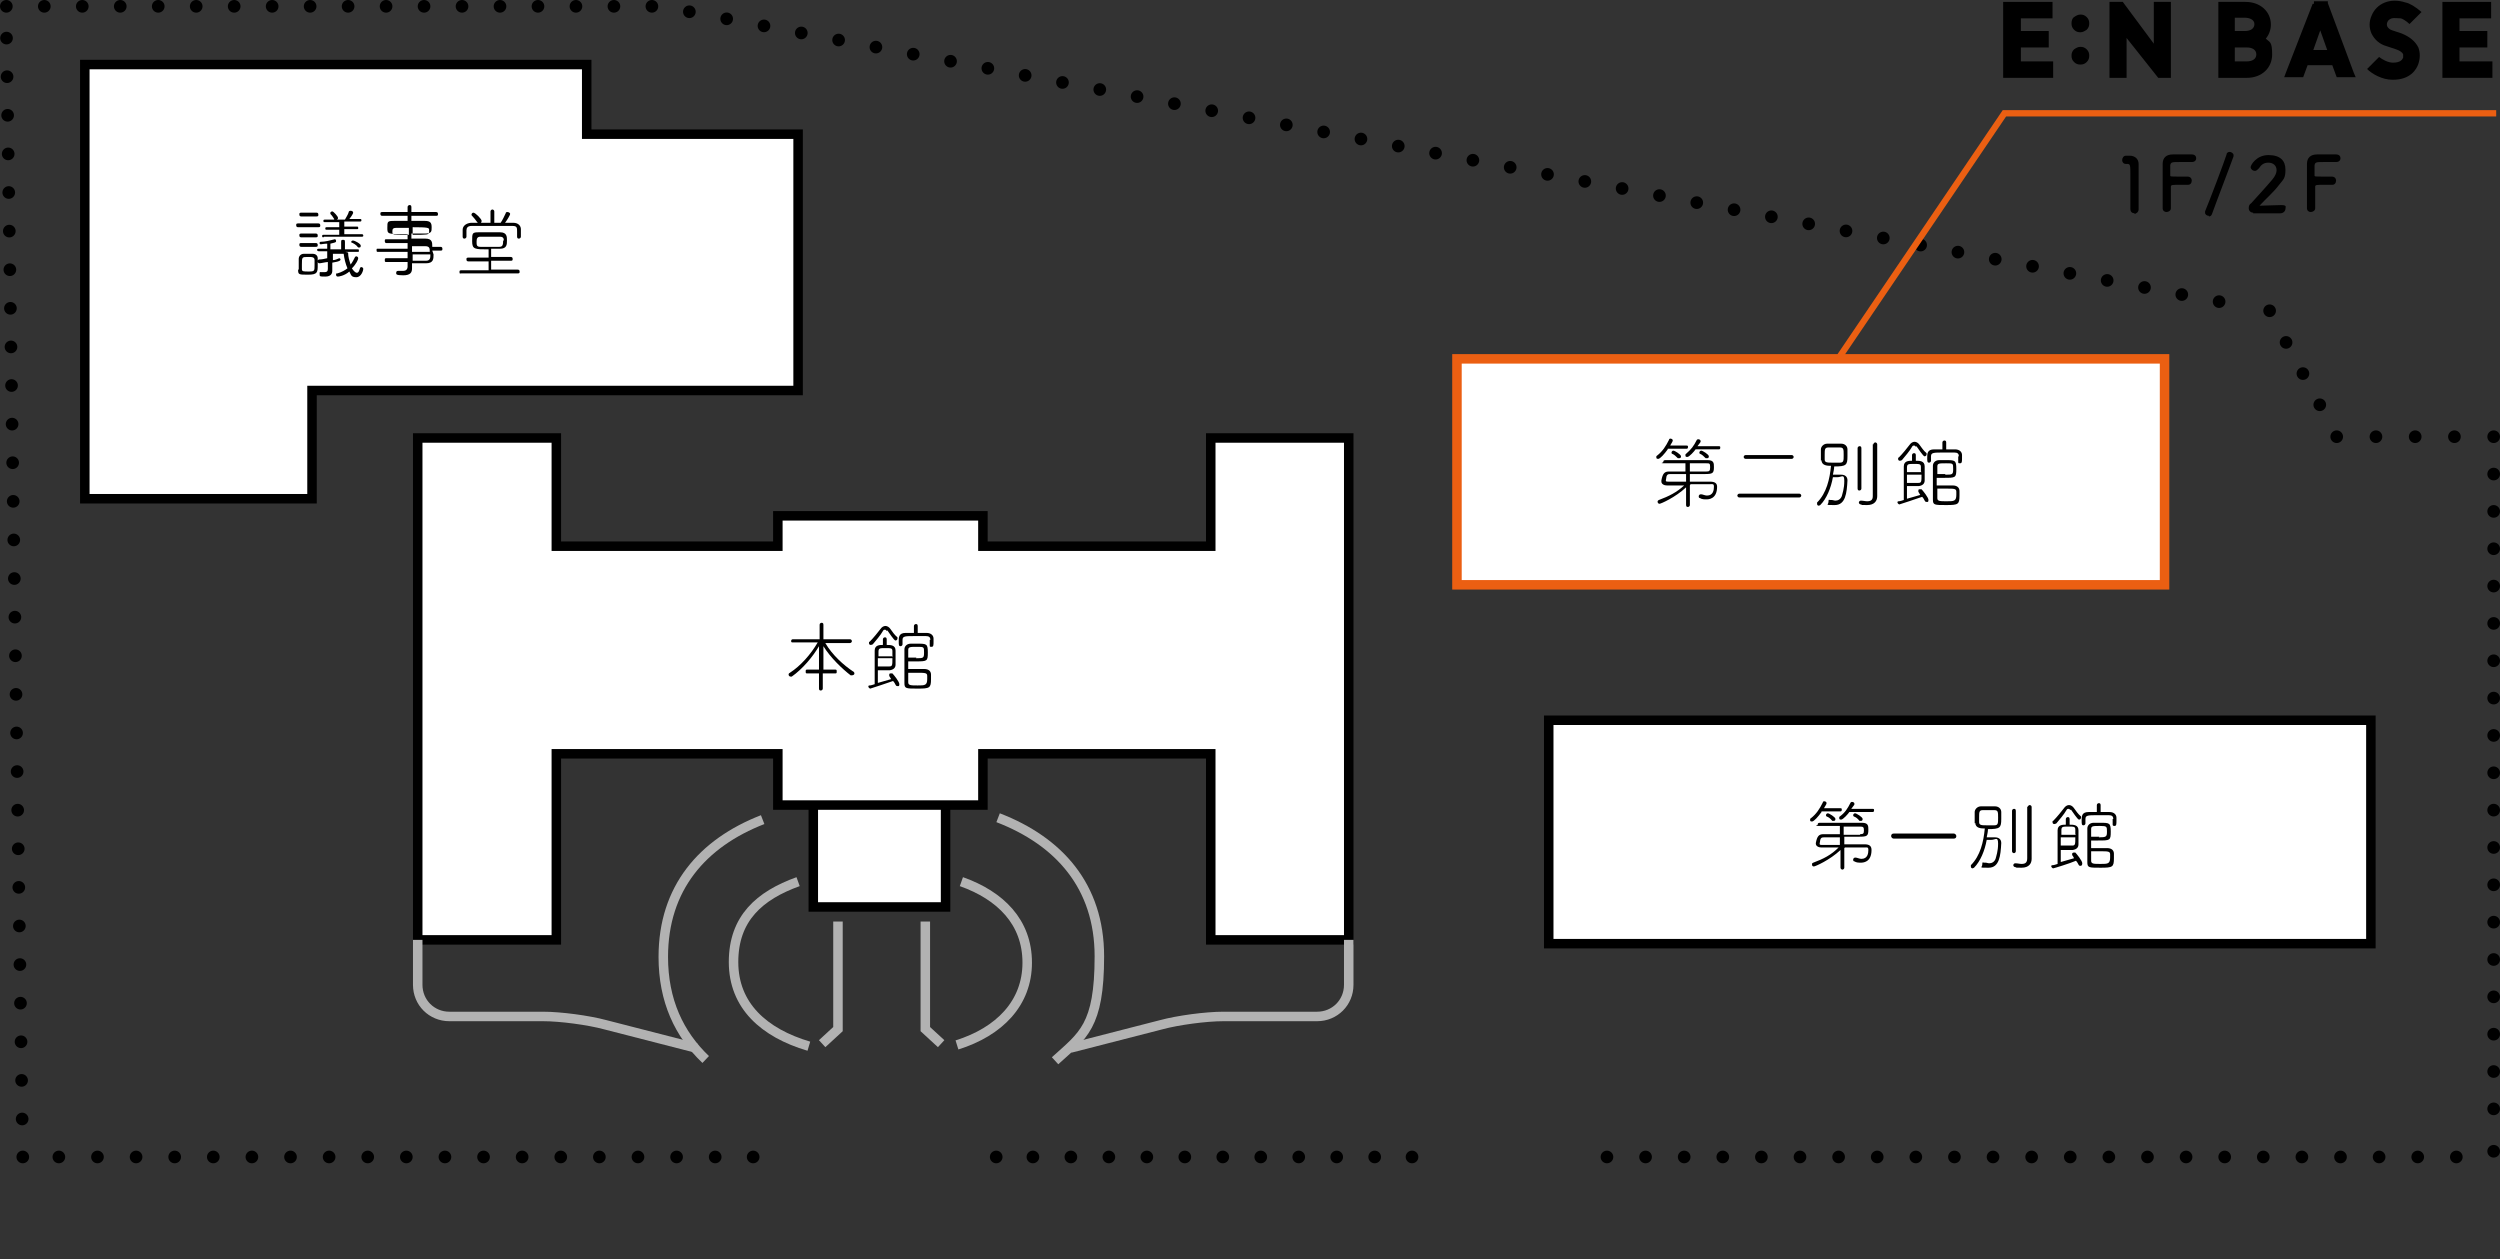 <?xml version="1.0" encoding="UTF-8"?>
<svg id="_レイヤー_1" data-name="レイヤー_1" xmlns="http://www.w3.org/2000/svg" width="395" height="199" version="1.1" viewBox="0 0 395 199">
  <rect x="0" y="0" width="395" height="199" fill="#333333" stroke="none"/>
  <!-- Generator: Adobe Illustrator 30.0.0, SVG Export Plug-In . SVG Version: 2.1.1 Build 123)  -->
  <defs>
    <style>
      .st0 {
        stroke-dasharray: 0 6.1;
      }

      .st0, .st1, .st2, .st3, .st4, .st5, .st6, .st7, .st8, .st9 {
        stroke: #000;
      }

      .st0, .st1, .st2, .st3, .st4, .st5, .st10, .st11, .st7, .st8, .st9 {
        fill: none;
      }

      .st0, .st1, .st2, .st3, .st4, .st5, .st7, .st8, .st9 {
        stroke-linecap: round;
        stroke-linejoin: round;
        stroke-width: 2px;
      }

      .st1 {
        stroke-dasharray: 0 6;
      }

      .st3 {
        stroke-dasharray: 0 5.6;
      }

      .st12 {
        isolation: isolate;
      }

      .st13 {
        mix-blend-mode: multiply;
      }

      .st4 {
        stroke-dasharray: 0 5.9;
      }

      .st5 {
        stroke-dasharray: 0 6.1;
      }

      .st6, .st10, .st11, .st14 {
        stroke-miterlimit: 10;
      }

      .st6, .st10, .st14 {
        stroke-width: 1.5px;
      }

      .st6, .st14 {
        fill: #fff;
      }

      .st10 {
        stroke: #b2b2b2;
      }

      .st11, .st14 {
        stroke: #eb5f12;
      }

      .st7 {
        stroke-dasharray: 0 6;
      }

      .st8 {
        stroke-dasharray: 0 6.1;
      }

      .st9 {
        stroke-dasharray: 0 6.2;
      }
    </style>
  </defs>
  <g class="st12">
    <g id="b">
      <g id="c">
        <g>
          <g class="st13">
            <g>
              <polygon points="340.3 6.9 335.4 .3 335.4 .3 333.3 .3 333.3 12.3 336 12.3 336 6 341 12.3 343 12.3 343 .3 340.3 .3 340.3 6.9"/>
              <polygon points="316.5 12.3 324.4 12.3 324.4 9.7 319.3 9.7 319.3 7.5 323.7 7.5 323.7 4.9 319.3 4.9 319.3 2.9 324.3 2.9 324.3 .3 316.5 .3 316.5 12.3"/>
              <polygon points="385.9 12.3 393.8 12.3 393.8 9.7 388.6 9.7 388.6 7.5 393 7.5 393 4.9 388.6 4.9 388.6 2.9 393.6 2.9 393.6 .3 385.9 .3 385.9 12.3"/>
              <path d="M328.7,7.4c-.4,0-.7.2-1,.4-.3.3-.4.6-.4,1s.1.7.4,1,.6.4,1,.4.7-.1,1-.4.4-.6.4-1-.1-.7-.4-1-.6-.4-1-.4"/>
              <path d="M328.7,2.3c-.4,0-.7.2-1,.4s-.4.6-.4,1,.1.7.4,1,.6.4,1,.4.7-.2,1-.4c.3-.3.4-.6.4-1s-.1-.7-.4-1-.6-.4-1-.4"/>
              <path d="M365.4.6l-4.2,10.8-.3.8h3l.7-1.9h3.9l.7,1.9h3l-.3-.7-4.1-11V.2h-2.2v.4c-.1,0-.1,0-.1,0ZM365.5,7.9l1.1-3.1,1.1,3.1h-2.2,0Z"/>
              <path d="M379.5,5.3l-1.5-.5c-.4-.1-.7-.4-.8-.6-.1-.2-.1-.5,0-.7.1-.3.4-.5.7-.6.4-.1.9,0,1.4,0,.2,0,.9.4,1.4.9l1.9-1.9c-.9-.8-1.9-1.4-2.5-1.5-2.4-.8-4.6.1-5.4,2.1-.4.9-.4,1.9,0,2.8.5,1,1.3,1.7,2.4,2l1.5.5c.6.2,1,.5,1.1.8,0,0,0,.2,0,.5-.1.2-.3.8-1.6.8-.8,0-1.7-.5-2.2-.9l-1.9,1.9c.8.8,2.4,1.7,4,1.7h.1c2.7,0,3.7-1.6,4-2.5.3-.9.3-1.8,0-2.6-.5-1-1.4-1.7-2.6-2.2"/>
              <path d="M358,6.1c.5-.6.8-1.4.8-2.2,0-2.1-1.7-3.6-4-3.6h-4.3v12h1.3s3.2,0,3.2,0c2.4,0,4-1.6,4-3.7s-.4-1.9-1-2.5M353.1,2.8h1.6c.7,0,1.5.3,1.5,1s-.6,1.1-1.5,1.1h-1.6v-2.1h0ZM355,9.7h-1.9v-2.2h1.9c.9,0,1.5.4,1.5,1.1s-.6,1.1-1.5,1.1"/>
            </g>
          </g>
          <g>
            <polyline class="st6" points="128.5 127.6 128.5 143.3 149.4 143.3 149.4 127.5"/>
            <g>
              <line class="st2" x1="119" y1="182.8" x2="119" y2="182.8"/>
              <line class="st5" x1="113" y1="182.8" x2="6.6" y2="182.8"/>
              <line class="st2" x1="3.6" y1="182.8" x2="3.6" y2="182.8"/>
              <line class="st8" x1="3.5" y1="176.8" x2="1" y2="4"/>
              <line class="st2" x1="1" y1="1" x2="1" y2="1"/>
              <polyline class="st1" points="7 1 104.4 1 355.6 48.6"/>
              <line class="st2" x1="358.6" y1="49.1" x2="358.6" y2="49.1"/>
              <line class="st3" x1="361.2" y1="54.1" x2="367.9" y2="66.5"/>
              <line class="st2" x1="369.2" y1="69" x2="369.2" y2="69"/>
              <line class="st9" x1="375.4" y1="69" x2="390.9" y2="69"/>
              <line class="st2" x1="394" y1="69" x2="394" y2="69"/>
              <line class="st4" x1="394" y1="74.9" x2="394" y2="179"/>
              <line class="st2" x1="394" y1="181.9" x2="394" y2="181.9"/>
              <line class="st0" x1="388.1" y1="182.8" x2="256.9" y2="182.8"/>
              <line class="st2" x1="253.9" y1="182.8" x2="253.9" y2="182.8"/>
            </g>
            <g>
              <line class="st2" x1="223.1" y1="182.8" x2="223.1" y2="182.8"/>
              <line class="st7" x1="217.2" y1="182.8" x2="160.4" y2="182.8"/>
              <line class="st2" x1="157.4" y1="182.8" x2="157.4" y2="182.8"/>
            </g>
            <polygon class="st6" points="191.3 69.2 191.3 86.3 155.3 86.3 155.3 81.5 122.9 81.5 122.9 86.3 87.9 86.3 87.9 69.2 66 69.2 66 148.5 87.9 148.5 87.9 119.1 122.9 119.1 122.9 127.2 155.3 127.2 155.3 119.1 191.3 119.1 191.3 148.5 213.1 148.5 213.1 69.2 191.3 69.2"/>
            <polygon class="st6" points="126.1 21.2 92.7 21.2 92.7 10.2 49.3 10.2 44.9 10.2 13.4 10.2 13.4 78.8 49.3 78.8 49.3 61.7 126.1 61.7 126.1 21.2"/>
            <rect class="st6" x="244.7" y="113.8" width="129.9" height="35.3"/>
            <rect class="st14" x="230.2" y="56.7" width="111.8" height="35.7"/>
            <path class="st10" d="M66,148.5v7.1c0,2.8,2.2,5,5,5h14.8c2.8,0,7.2.6,9.8,1.3l14.4,3.7"/>
            <path class="st10" d="M213.1,148.5v7.1c0,2.8-2.2,5-5,5h-14.8c-2.8,0-7.2.6-9.8,1.3l-14.4,3.7"/>
            <path class="st10" d="M111.5,167.4c-4.2-4-6.7-9.3-6.7-16.2,0-10.9,6.2-18,15.7-21.7"/>
            <path class="st10" d="M157.7,129.2c9.6,3.7,16,10.8,16,21.9s-2.6,12.5-7,16.5"/>
            <path class="st10" d="M127.8,165.3c-7.1-2.1-11.9-6.4-11.9-13.3s4.1-10.5,10.2-12.7"/>
            <path class="st10" d="M151.9,139.3c6.2,2.2,10.4,6.4,10.4,12.8s-4.4,10.9-11.1,13"/>
            <polyline class="st10" points="146.2 145.6 146.2 162.6 148.7 164.9"/>
            <polyline class="st10" points="132.4 145.6 132.4 162.6 129.9 164.9"/>
            <g>
              <path d="M287.8,128.3c-.5.7-1.2,1.5-1.5,1.5s-.3-.1-.3-.3,0-.1.1-.2c.9-.7,1.4-1.5,1.9-2.5,0-.1.1-.2.2-.2.2,0,.4.1.4.3s-.4.7-.4.8h2.6c.2,0,.2.1.2.2s0,.3-.2.3h-3,0ZM291.4,134v3.1c0,.2-.2.3-.3.3s-.3-.1-.3-.3h0v-2.8c-1.7,1.6-4,2.6-4.2,2.6s-.3-.1-.3-.3,0-.2.2-.3c1.6-.6,2.8-1.2,4-2.4h-2.7c-.6,0-.9-.3-.9-.6s0-.1,0-.1c.2-1.1.5-1.4,1.2-1.4s1.6,0,2.6,0v-1.3c-1.2,0-2.4,0-3.3,0s-.2-.1-.2-.2,0-.3.3-.3c.9,0,2.1,0,3.4,0s2.4,0,3.3,0c1,0,1,.5,1,1.1,0,1-.2,1.1-1.5,1.1s-1.4,0-2.3,0v1.2h3.2c.8,0,1.1.3,1.1.9,0,2-1.4,2-1.7,2s-.7,0-1-.2c-.2,0-.2-.2-.2-.3s.1-.3.3-.3,0,0,.1,0c.2,0,.6.2.9.2,1,0,1.1-.9,1.1-1.4s-.2-.4-.6-.4h-3.1,0ZM290.7,132.3h-2.5c-.4,0-.5.1-.6.4,0,.2-.1.5-.1.6,0,.2.1.2.5.2h2.7v-1.2h0ZM289.5,129.7c-.3-.4-.6-.6-.9-.7,0,0-.1-.1-.1-.2,0-.1.1-.3.3-.3s1.2.6,1.2.9-.2.3-.3.3-.1,0-.2,0h0ZM292.2,128.3c-.2.3-1,1.2-1.3,1.2s-.3-.1-.3-.3,0-.1.1-.2c.8-.6,1.2-1.2,1.7-2.2,0,0,.1-.1.2-.1.2,0,.4.1.4.3s0,.1-.5.8h3.4c.2,0,.2.1.2.2s0,.3-.2.3h-3.8ZM293.9,131.8c.5,0,.6-.1.6-.6s-.1-.6-.6-.6c-.6,0-1.6,0-2.6,0v1.3h2.6ZM293.8,129.7c-.3-.4-.6-.6-.9-.7,0,0-.1-.1-.1-.2,0-.1.1-.3.3-.3s1.2.6,1.2.9-.2.3-.3.3-.1,0-.2,0h0Z"/>
              <path d="M303.9,132.5h-4.7c-.2,0-.4-.2-.4-.4s.1-.4.4-.4h9.5c.2,0,.4.2.4.4s-.1.4-.4.4h-4.7Z"/>
              <path d="M312,130.1c0-.2,0-.5,0-.8s0-.7,0-1c0-.4.4-.9,1-.9.3,0,.7,0,1.1,0s.8,0,1.1,0c.6,0,1,.4,1,.9,0,.3,0,.7,0,1.1,0,1.4-.2,1.6-2.1,1.6,0,.4-.1.8-.2,1.3h1.3c.6,0,1,.3,1,.9h0c-.1,2-.3,3.9-2,3.9s-1,0-1-.5.1-.3.3-.3.1,0,.2,0c.2,0,.4.1.6.1.4,0,.8-.2,1-.7.1-.4.4-1.2.4-2.4s-.4-.6-1.1-.6-.5,0-.7,0c-.3,1.7-1,3.4-2,4.4,0,0-.2.1-.2.1-.2,0-.3-.1-.3-.3s0-.1,0-.2c1.5-1.5,2-3.7,2.2-5.8-.5,0-1.5,0-1.5-.9h0ZM315.7,129.2c0-.9,0-1.2-.6-1.2-.2,0-.6,0-.9,0s-.7,0-.9,0c-.6,0-.6.3-.6,1.2s0,.6,0,.7c0,.5.4.5,1.3.5s.9,0,1.1,0c.6,0,.6-.3.6-1.2h0ZM317.9,128.1c0-.2.2-.3.3-.3s.3,0,.3.3v6.4c0,.2-.2.3-.3.3s-.3-.1-.3-.3v-6.4ZM320.4,127.5c0-.2.2-.3.3-.3s.3.1.3.3v8.2s0,0,0,0c0,.7-.4,1.4-1.6,1.4s-.6,0-1-.1c-.2,0-.3-.2-.3-.3s.1-.3.3-.3,0,0,0,0c.4,0,.7.1,1,.1.6,0,.9-.2.9-.9v-8.2h0Z"/>
              <path d="M325.6,136.2l2.1-.6c-.1-.2-.2-.4-.3-.5,0,0,0-.1,0-.2,0-.1.1-.2.3-.2s.1,0,.2,0c.2.2,1.1,1.3,1.1,1.7s-.2.4-.3.4-.2,0-.3-.2c-.1-.2-.2-.4-.4-.6-.9.4-3.5,1.2-3.6,1.2s-.3-.2-.3-.3,0-.2.2-.2c.2,0,.5-.1.8-.2v-1.6c0-1.5,0-3.3,0-3.7,0-.9.8-.9,1.3-.9v-.9c0-.2.2-.3.3-.3s.3,0,.3.3v.9c.6,0,1.4,0,1.4.9,0,.5,0,.9,0,1.4s0,.5,0,.8c0,.5-.3.8-.9.9-.3,0-.7,0-1.2,0s-.5,0-.7,0v2.1h0ZM327.1,128c-.1-.2-.2-.2-.3-.2s-.2,0-.3.2c-.4.7-1.1,1.5-1.6,2.1,0,0-.2.1-.3.1-.2,0-.3-.1-.3-.3s0-.2.1-.2c.6-.6,1.4-1.6,1.7-2,.2-.3.5-.5.8-.5s.6.2.8.5c.3.4.6.9,1.1,1.3,0,0,0,.1,0,.2,0,.2-.2.3-.3.3s-.2,0-1.3-1.6h0ZM327.9,131.8c0-.2,0-.5,0-.7,0-.5-.2-.5-1.1-.5s-1.1,0-1.1.6c0,.2,0,.4,0,.7h2.3,0ZM325.6,132.3v1.3c.2,0,.5,0,.8,0,.4,0,.9,0,1,0,.5,0,.5-.2.5-1.3h-2.3ZM333.9,129.4c0-.4-.2-.6-.7-.6-.5,0-1.1,0-1.7,0-1.6,0-2,0-2,.6s0,.5,0,.7-.2.3-.3.3c-.3,0-.3-.2-.3-.8s0-1.3,1.1-1.3c.4,0,.8,0,1.3,0v-1.1c0-.2.2-.3.3-.3s.3,0,.3.3v1.1c.5,0,.9,0,1.4,0,.7,0,1.1.4,1.1.9,0,.1,0,.3,0,.5,0,.5,0,.8-.3.8s-.3-.1-.3-.3v-.8h0ZM330.4,134c.6,0,1.2,0,1.7,0s.5,0,.8,0c.8,0,1.1.4,1.1.9,0,.2,0,.5,0,.7,0,1.4-.2,1.5-2.1,1.5s-2.1,0-2.1-.9c0-.8,0-1.7,0-2.7s0-1.9,0-2.6c0-.5.4-.9,1-.9.3,0,.6,0,1,0,1.5,0,1.7,0,1.7,1.4s-.1,1.4-2,1.4-.7,0-1.1,0v1.2h0ZM331.6,132.3c1.2,0,1.3-.1,1.3-.9s0-.9-1.1-.9-1.4,0-1.4.5c0,.3,0,.7,0,1.2.5,0,.9,0,1.3,0h0ZM330.4,136c0,.5.4.5,1.5.5s1.5,0,1.5-1,0-.3,0-.5c0-.5-.3-.5-1.7-.5s-.8,0-1.3,0c0,.6,0,1.2,0,1.5Z"/>
            </g>
            <g>
              <path d="M263.5,71c-.5.7-1.2,1.5-1.5,1.5s-.3-.1-.3-.3,0-.1.1-.2c.9-.7,1.4-1.5,1.9-2.5,0-.1.1-.2.2-.2.2,0,.4.1.4.3s-.4.7-.4.8h2.6c.2,0,.2.1.2.2s0,.3-.2.3h-3,0ZM267,76.7v3.1c0,.2-.2.3-.3.3s-.3,0-.3-.3h0v-2.8c-1.7,1.6-4,2.6-4.2,2.6s-.3-.2-.3-.3,0-.2.2-.3c1.6-.6,2.8-1.2,4-2.3h-2.7c-.6,0-.9-.3-.9-.6s0,0,0-.2c.2-1.1.5-1.4,1.2-1.4s1.6,0,2.6,0v-1.3c-1.2,0-2.4,0-3.3,0s-.2-.1-.2-.2,0-.3.3-.3c.9,0,2.1,0,3.4,0s2.4,0,3.3,0c1,0,1,.5,1,1.1,0,1-.2,1.1-1.5,1.1s-1.4,0-2.3,0v1.2h3.2c.8,0,1.1.3,1.1.8,0,2-1.4,2-1.7,2s-.7,0-1-.2c-.2,0-.2-.2-.2-.3s.1-.3.3-.3,0,0,.1,0c.2,0,.6.2.9.2,1,0,1.1-.9,1.1-1.4s-.2-.4-.6-.4h-3.1,0ZM266.4,74.9h-2.5c-.4,0-.5.1-.6.4,0,.2-.1.5-.1.6,0,.2.1.2.5.2h2.7v-1.2h0ZM265.1,72.4c-.3-.3-.6-.6-.9-.7,0,0-.1,0-.1-.2,0-.1.1-.3.3-.3s1.2.6,1.2.9-.2.3-.3.3-.1,0-.2,0ZM267.9,71c-.2.3-1,1.2-1.3,1.2s-.3-.1-.3-.3,0-.1.1-.2c.8-.7,1.2-1.2,1.7-2.2,0,0,.1-.1.2-.1.2,0,.4.1.4.3s0,.1-.5.8h3.4c.2,0,.2.1.2.2s0,.3-.2.3h-3.8ZM269.6,74.5c.5,0,.6-.1.6-.7s-.1-.6-.6-.6c-.6,0-1.6,0-2.6,0v1.3s2.6,0,2.6,0ZM269.5,72.4c-.3-.3-.6-.6-.9-.7,0,0-.1,0-.1-.2,0-.1.1-.3.3-.3s1.2.6,1.2.9-.2.3-.3.3-.1,0-.2,0Z"/>
              <path d="M274.8,78.6c-.2,0-.3-.2-.3-.3s.1-.3.3-.3h9.5c.2,0,.3.2.3.3s-.1.3-.3.3c0,0-9.5,0-9.5,0ZM275.8,72.5c-.2,0-.3-.2-.3-.3s.1-.3.3-.3h7.3c.2,0,.3.2.3.3s-.1.3-.3.3c0,0-7.3,0-7.3,0Z"/>
              <path d="M287.7,72.8c0-.2,0-.5,0-.8s0-.7,0-1c0-.4.4-.9,1-.9.3,0,.7,0,1.1,0s.8,0,1.1,0c.6,0,1,.4,1,.9,0,.3,0,.7,0,1.1,0,1.4-.2,1.6-2.1,1.6,0,.4-.1.8-.2,1.3h1.3c.6,0,1,.3,1,.9h0c-.1,2-.3,3.9-2,3.9s-1,0-1-.5.1-.3.3-.3.1,0,.2,0c.2,0,.4.1.6.1.4,0,.8-.2,1-.7.1-.4.4-1.2.4-2.4s-.4-.6-1.1-.6-.5,0-.7,0c-.3,1.7-1,3.4-2,4.4,0,0-.2.1-.2.1-.2,0-.3-.1-.3-.3s0-.1,0-.2c1.5-1.5,2-3.7,2.2-5.8-.5,0-1.5,0-1.5-.9h0ZM291.3,71.9c0-.9,0-1.2-.6-1.2-.2,0-.6,0-.9,0s-.7,0-.9,0c-.6,0-.6.3-.6,1.2s0,.6,0,.7c0,.5.4.5,1.3.5s.9,0,1.1,0c.6,0,.6-.3.6-1.2h0ZM293.5,70.8c0-.2.2-.3.3-.3s.3,0,.3.3v6.4c0,.2-.2.3-.3.3s-.3,0-.3-.3v-6.4ZM296,70.2c0-.2.2-.3.3-.3s.3.1.3.3v8.2s0,0,0,0c0,.7-.4,1.4-1.6,1.4s-.6,0-1-.1c-.2,0-.3-.2-.3-.3s.1-.3.3-.3,0,0,0,0c.4,0,.7.1,1,.1.6,0,.9-.2.9-.8v-8.2h0Z"/>
              <path d="M301.3,78.8l2.1-.6c-.1-.2-.2-.3-.3-.5,0,0,0-.1,0-.2,0-.2.1-.2.3-.2s.1,0,.2,0c.2.2,1.1,1.3,1.1,1.7s-.2.3-.3.3-.2,0-.3-.2c-.1-.2-.2-.4-.4-.6-.9.3-3.5,1.2-3.6,1.2s-.3-.2-.3-.3,0-.2.2-.2c.2,0,.5-.1.8-.2v-1.6c0-1.5,0-3.3,0-3.7,0-.9.8-.9,1.3-.9v-.9c0-.2.2-.3.3-.3s.3,0,.3.3v.9c.6,0,1.4,0,1.4.9,0,.5,0,.9,0,1.4s0,.5,0,.8c0,.5-.3.8-.9.9-.3,0-.7,0-1.2,0s-.5,0-.7,0v2.1h0ZM302.7,70.6c-.1-.2-.2-.2-.3-.2s-.2,0-.3.2c-.4.7-1.1,1.5-1.6,2.1,0,0-.2.1-.3.1-.2,0-.3-.1-.3-.3s0-.2.1-.2c.6-.6,1.4-1.6,1.7-2,.2-.3.5-.5.8-.5s.6.2.8.5c.3.4.6.9,1.1,1.3,0,0,0,.1,0,.2,0,.2-.2.3-.3.3s-.2,0-1.3-1.6h0ZM303.5,74.5c0-.2,0-.5,0-.7,0-.5-.2-.5-1.1-.5s-1.1,0-1.1.6c0,.2,0,.4,0,.7h2.3,0ZM301.3,75v1.3c.2,0,.5,0,.8,0,.4,0,.9,0,1,0,.5,0,.5-.2.5-1.3h-2.3ZM309.5,72.1c0-.4-.2-.6-.7-.6-.5,0-1.1,0-1.7,0-1.6,0-2,0-2,.6s0,.5,0,.7-.2.3-.3.3c-.3,0-.3-.2-.3-.8s0-1.3,1.1-1.3c.4,0,.8,0,1.3,0v-1.1c0-.2.2-.3.3-.3s.3,0,.3.3v1.1c.5,0,.9,0,1.4,0,.7,0,1.1.4,1.1.9,0,.2,0,.3,0,.5,0,.5,0,.8-.3.8s-.3,0-.3-.3v-.8h0ZM306,76.7c.6,0,1.2,0,1.7,0s.5,0,.8,0c.8,0,1.1.4,1.1.9,0,.2,0,.5,0,.7,0,1.4-.2,1.5-2.1,1.5s-2.1,0-2.1-.9c0-.8,0-1.7,0-2.7s0-1.9,0-2.6c0-.5.4-.9,1-.9.3,0,.6,0,1,0,1.5,0,1.7,0,1.7,1.4s-.1,1.4-2,1.4-.7,0-1.1,0v1.2h0ZM307.3,75c1.2,0,1.3,0,1.3-.9s0-.9-1.1-.9-1.4,0-1.4.5c0,.3,0,.7,0,1.2.5,0,.9,0,1.3,0h0ZM306.1,78.7c0,.5.4.5,1.5.5s1.5,0,1.5-1,0-.3,0-.5c0-.5-.3-.5-1.7-.5s-.8,0-1.3,0c0,.6,0,1.2,0,1.5Z"/>
            </g>
            <g>
              <path d="M130,106.4v2.4c0,.2-.2.3-.3.3s-.3,0-.3-.3v-2.4h-1.9c-.2,0-.2-.1-.2-.3s0-.3.2-.3h1.9v-3.7c-1,1.7-2.6,3.6-4.3,4.8,0,0-.2,0-.2,0-.2,0-.3-.2-.3-.3s0-.2.2-.3c1.7-1.1,3.3-2.9,4.4-4.8h-3.9c-.2,0-.3,0-.3-.2s.1-.3.3-.3h4.2v-2.3c0-.2.2-.3.3-.3s.3,0,.3.3v2.3h4.2c.2,0,.3.2.3.3s-.1.3-.3.3h-3.9c1.1,1.9,2.9,3.5,4.4,4.5.1,0,.2.2.2.3,0,.2-.2.3-.4.3s-.2,0-.2,0c-1.3-1-3.2-2.8-4.3-4.6v3.2s0,.5,0,.5h1.9c.2,0,.2.1.2.3s0,.3-.2.3h-1.9Z"/>
              <path d="M138.7,107.9l2.1-.6c-.1-.2-.2-.3-.3-.5,0,0,0-.1,0-.2,0-.2.1-.2.3-.2s.1,0,.2,0c.2.2,1.1,1.3,1.1,1.7s-.2.3-.3.3-.2,0-.3-.2c-.1-.2-.2-.4-.4-.6-.9.3-3.5,1.2-3.6,1.2s-.3-.2-.3-.3,0-.2.2-.2c.2,0,.5-.1.8-.2v-1.6c0-1.5,0-3.3,0-3.7,0-.9.8-.9,1.3-.9v-.9c0-.2.2-.3.3-.3s.3,0,.3.3v.9c.6,0,1.4,0,1.4.9,0,.5,0,.9,0,1.4s0,.5,0,.8c0,.5-.3.8-.9.9-.3,0-.7,0-1.2,0s-.5,0-.7,0v2.1h0ZM140.1,99.7c-.1-.2-.2-.2-.3-.2s-.2,0-.3.2c-.4.7-1.1,1.5-1.6,2.1,0,0-.2.1-.3.1-.2,0-.3-.1-.3-.3s0-.2.1-.2c.6-.6,1.4-1.6,1.7-2,.2-.3.5-.5.8-.5s.6.2.8.5c.3.4.6.9,1.1,1.3,0,0,0,.1,0,.2,0,.2-.2.3-.3.3s-.2,0-1.3-1.6h0ZM141,103.6c0-.2,0-.5,0-.7,0-.5-.2-.5-1.1-.5s-1.1,0-1.1.6c0,.2,0,.4,0,.7h2.3,0ZM138.7,104v1.3c.2,0,.5,0,.8,0,.4,0,.9,0,1,0,.5,0,.5-.2.5-1.3h-2.3ZM147,101.1c0-.4-.2-.6-.7-.6-.4,0-1.1,0-1.7,0-1.6,0-2,0-2,.6s0,.5,0,.7-.2.3-.3.3c-.3,0-.3-.2-.3-.8s0-1.3,1.1-1.3c.4,0,.8,0,1.3,0v-1.1c0-.2.2-.3.3-.3s.3,0,.3.3v1.1c.5,0,.9,0,1.4,0,.7,0,1.1.4,1.1.9,0,.2,0,.3,0,.5,0,.5,0,.8-.3.8s-.3,0-.3-.3v-.8h0ZM143.5,105.7c.6,0,1.2,0,1.7,0s.5,0,.8,0c.8,0,1.1.4,1.1.9,0,.2,0,.5,0,.7,0,1.4-.2,1.5-2.1,1.5s-2.1,0-2.1-.9c0-.8,0-1.7,0-2.7s0-1.9,0-2.6c0-.5.4-.9,1-.9.3,0,.6,0,1,0,1.5,0,1.7,0,1.7,1.4s-.1,1.4-2,1.4-.7,0-1.1,0v1.2h0ZM144.7,104c1.2,0,1.3,0,1.3-.9s0-.9-1.1-.9-1.4,0-1.4.5c0,.3,0,.7,0,1.2.4,0,.9,0,1.3,0h0ZM143.5,107.8c0,.5.4.5,1.5.5s1.5,0,1.5-1,0-.3,0-.5c0-.5-.3-.5-1.7-.5s-.8,0-1.3,0c0,.6,0,1.2,0,1.5Z"/>
            </g>
          </g>
          <g>
            <path d="M337.3,33.7c-.4,0-.7-.2-.7-.7,0-1.1,0-3.7,0-5.3s0-1.8-.5-1.8h-.2c-.4,0-.6-.3-.6-.6s.2-.7.6-.7c.2,0,.3,0,.6,0,.8,0,1.4.5,1.4,1.3,0,.2,0,.4,0,.6,0,1,0,2.6,0,4.3s0,1.5,0,2.3h0c0,.4-.4.7-.7.7h0Z"/>
            <path d="M341.7,33c0-1.4,0-5.8,0-7.1,0-1,.6-1.5,1.6-1.5.2,0,.9,0,1.5,0s1.3,0,1.5,0c.5,0,.7.3.7.6s-.2.6-.7.6c0,0-1,0-1.9,0-1.2,0-1.4,0-1.5.5,0,.3,0,.9,0,1.6,0,.2,0,.2,1.4.2s1,0,1.3,0c.7,0,.7.6.7.6,0,.4-.2.7-.6.7h0c-.3,0-.7,0-1.2,0-1.3,0-1.5,0-1.5.3,0,.7,0,2.2,0,3v.4c0,.4-.4.6-.7.6s-.6-.2-.6-.6h0Z"/>
            <path d="M349,34.1c-.3,0-.6-.2-.6-.5s0-.2,0-.2c.6-1.4,3.1-8,3.4-9,0-.3.3-.4.5-.4s.6.2.6.5,0,.1,0,.2c-.3.9-2.8,7.4-3.4,9.1-.1.3-.3.4-.5.4h0Z"/>
            <path d="M356,33.6c-.4,0-.7-.3-.7-.7s.1-.6.4-.8c.8-.9,2.2-2.4,3.3-3.7.5-.6.7-1.1.7-1.5,0-.8-.6-1.2-1.3-1.2s-1.1.3-1.5.9c-.2.2-.4.4-.6.4-.4,0-.7-.3-.7-.6s.9-1.9,2.8-1.9,2.7.9,2.7,2.3-.3,1.5-1,2.4c-.9,1.2-2.1,2.2-3.1,3.3,1,0,2.4-.1,3.4-.1s.7.3.7.6-.3.7-.8.7h-4.3Z"/>
            <path d="M364.5,33c0-1.4,0-5.8,0-7.1,0-1,.6-1.5,1.6-1.5.2,0,.9,0,1.5,0s1.3,0,1.5,0c.5,0,.7.3.7.6s-.2.6-.7.6c0,0-1,0-1.9,0-1.2,0-1.4,0-1.5.5,0,.3,0,.9,0,1.6,0,.2,0,.2,1.4.2s1,0,1.3,0c.7,0,.7.6.7.6,0,.4-.2.7-.6.7h0c-.3,0-.7,0-1.2,0-1.3,0-1.5,0-1.5.3,0,.7,0,2.2,0,3v.4c0,.4-.4.6-.7.6s-.6-.2-.6-.6h0Z"/>
          </g>
          <polyline class="st11" points="394.4 17.9 316.7 17.9 290.7 56.3"/>
        </g>
      </g>
    </g>
  </g>
  <g>
    <path d="M47.1,35.9c-.2,0-.3-.1-.3-.3s0-.3.3-.3h3.2c.2,0,.3.1.3.3s0,.3-.3.3h-3.2ZM47.2,42.6c0-.4,0-.7,0-1s0-.5,0-.7c0-.4.3-.8.8-.8.2,0,.5,0,.7,0s.5,0,.7,0c.5,0,.8.3.8.7,0,.3,0,.7,0,1,0,1.2,0,1.6-1.5,1.6s-1.6,0-1.6-.8ZM47.6,34.2c-.2,0-.3-.1-.3-.3s0-.3.3-.3h2.4c.2,0,.3.1.3.3s0,.3-.3.3h-2.4ZM47.6,37.5c-.2,0-.3-.1-.3-.3s0-.3.3-.3h2.3c.2,0,.3.1.3.3s0,.3-.3.3h-2.3ZM47.6,39c-.2,0-.3-.1-.3-.3s0-.3.3-.3h2.3c.2,0,.3.1.3.3s0,.3-.3.3h-2.3ZM49.7,41.9c0-.3,0-.6,0-.8,0-.5-.4-.5-1-.5-1,0-1,0-1,1.2s0,.5,0,.7c0,.4.2.4,1.1.4s.9-.1.9-1ZM55,39.9c0,.7.2,1.3.4,1.9.3-.4.5-.8.7-1.2,0,0,.1-.1.2-.1.1,0,.3.1.3.3s-.3.9-1,1.6c.2.3.5.7.8.7s.4-.5.5-.8c0,0,.1-.1.2-.1.1,0,.3.1.3.3s-.3,1.3-1.1,1.3-.8-.3-1.1-.9c-.8.7-1.7.8-1.8.8-.2,0-.3-.1-.3-.3s0-.2.2-.2c.7-.2,1.2-.5,1.6-.8-.3-.7-.5-1.5-.6-2.3h-1.7v1c.4,0,.7-.2,1-.3,0,0,0,0,0,0,.1,0,.2.1.2.2s0,.3-1.3.5v1.3s0,0,0,0c0,.4-.2.9-1.1.9s-.9,0-.9-.4,0-.3.3-.3,0,0,0,0c.2,0,.4,0,.5,0,.3,0,.5-.1.5-.5v-1.1c-.3,0-1.1.2-1.3.2s-.3-.1-.3-.3,0-.2.2-.3c.4,0,.9-.1,1.3-.2v-1.1h-1.3c-.2,0-.3-.1-.3-.2s0-.2.3-.2h1.3v-.8c-.5,0-.9.1-1,.1h0c-.2,0-.2-.1-.2-.2s0-.2.2-.2c.7,0,1.4-.2,2.2-.4,0,0,0,0,0,0,.1,0,.2.1.2.3,0,.2-.1.2-.9.4v.9h1.7c0-.1,0-.9,0-1.2s.1-.3.3-.3.3,0,.3.3c0,.4,0,.8,0,1.2h2c.2,0,.2,0,.2.2s0,.2-.2.2h-1.9ZM51.1,37.5c-.2,0-.2-.1-.2-.2s0-.2.2-.2h2.5s0-.8,0-.8h-2c-.2,0-.2-.1-.2-.2s0-.2.2-.2h2s0-.8,0-.8h-2.3c-.2,0-.2-.1-.2-.2s0-.2.2-.2h1.5s0,0,0-.1c-.2-.3-.3-.5-.6-.8,0,0,0-.1,0-.2,0-.1.2-.2.3-.2.2,0,.9.8.9,1s0,.2-.2.3h1.3c.2-.4.5-.8.6-1.2,0-.1.1-.2.3-.2.2,0,.4.1.4.3s-.5.9-.6,1h1.7c.2,0,.2.1.2.2s0,.2-.2.2h-2.5s0,.8,0,.8h2c.1,0,.2,0,.2.2s0,.2-.2.2h-2s0,.8,0,.8h2.8c.1,0,.2.1.2.2s0,.2-.2.2h-6ZM56.5,39c-.2-.3-.7-.6-1-.7,0,0,0,0,0-.1,0-.1.1-.2.3-.2s1.2.5,1.2.8-.1.3-.3.3,0,0-.1,0Z"/>
    <path d="M68.5,40.2c0,.7,0,1.4-1.2,1.4-.7,0-1.4,0-2.2,0h0c0,.3,0,.6,0,.8,0,.6-.2,1.1-1.4,1.1s-1.1-.2-1.1-.4.1-.3.3-.3h0c.3,0,.6,0,.8,0,.4,0,.7-.2.7-.7v-.7h-3.4c-.2,0-.2-.1-.2-.3s0-.3.2-.3c.9,0,2.1,0,3.4,0v-1h-4.7c-.2,0-.2-.1-.2-.3s0-.2.2-.2h4.7v-.9c-1.2,0-2.4,0-3.4,0-.1,0-.2-.1-.2-.3s0-.3.2-.3h3.4v-.8c-3.2,0-3.2,0-3.2-1s0-1.1,1.1-1.1c.5,0,1.3,0,2.1,0v-.8h-4c-.2,0-.3-.1-.3-.3s0-.3.3-.3h4s0-.8,0-.8c0-.2.2-.3.3-.3s.3,0,.3.3v.8h3.9c.2,0,.3.1.3.3s0,.3-.3.3h-3.9s0,.8,0,.8c.8,0,1.6,0,2.1,0,.9,0,1.1.3,1.1,1s0,1-1.1,1c-.5,0-1.3,0-2.1,0v.8c.8,0,1.5,0,2.2,0,1.1,0,1.1.6,1.1,1.3h1.3c.2,0,.3.1.3.3s0,.3-.3.3h-1.3ZM64.6,36c-.8,0-1.6,0-2,0-.5,0-.6.2-.6.5s0,.1,0,.2c0,.4.1.4,2.6.4v-1.1ZM65.2,37.1c2.4,0,2.5,0,2.6-.4,0,0,0-.1,0-.2s0-.1,0-.2c0-.3-.1-.4-2.6-.4v1.1ZM67.9,39.7c0-.4,0-.8-.7-.8-.6,0-1.4,0-2.1,0v.9h2.8ZM65.2,40.2v1c.8,0,1.5,0,2.1,0,.7,0,.7-.5.7-1h-2.8Z"/>
    <path d="M72.9,43.3c-.2,0-.3-.1-.3-.3s0-.3.3-.3h4.3s0-1.4,0-1.4h-3.2c-.2,0-.3-.1-.3-.3s0-.3.3-.3h3.2s0-1.1,0-1.1c0,0,0-.2,0-.2-2.2,0-2.6,0-2.6-1.3s0-1.4,1.1-1.4c.6,0,1.3,0,1.9,0s1,0,1.4,0c1.1,0,1.1.7,1.1,1.3s0,1.3-1.1,1.3c-.4,0-.9,0-1.4,0,0,0,0,.1,0,.2v1.1h3.1c.2,0,.3.1.3.3s0,.3-.3.3h-3.1s0,1.4,0,1.4h4.2c.2,0,.3.1.3.3s0,.3-.3.3h-9.2ZM79.1,35.2c.3-.4.6-1.1.8-1.5,0-.2.2-.2.3-.2s.4.1.4.3-.5,1-.8,1.4c.4,0,.9,0,1.3,0,.8,0,1.2.5,1.2,1,0,.2,0,.4,0,.6s0,.4,0,.6c0,.2-.2.3-.3.3s-.3,0-.3-.3v-.8c0-.6,0-.9-.7-.9-.9,0-2.3,0-3.6,0s-2.2,0-2.9,0c-.6,0-.8.3-.8.7v1c0,.2-.2.3-.3.3s-.3,0-.3-.3v-1.1c0-.5.4-1,1.3-1.1.9,0,2,0,3.1,0v-1.8c0-.2.2-.3.3-.3s.3.1.3.3v1.8h1.2ZM75.4,35.1c-.3-.4-.6-.8-.9-1.1,0,0,0,0,0-.1,0-.1.1-.3.3-.3.3,0,1.3,1,1.3,1.3s-.2.4-.4.4-.2,0-.2-.1ZM79.6,38c0-.2,0-.6-.6-.6-.5,0-1.1,0-1.8,0s-.9,0-1.3,0c-.5,0-.6.3-.6.8s0,.8.6.8c.5,0,1,0,1.5,0s1.1,0,1.5,0c.5,0,.6-.3.6-1Z"/>
  </g>
</svg>